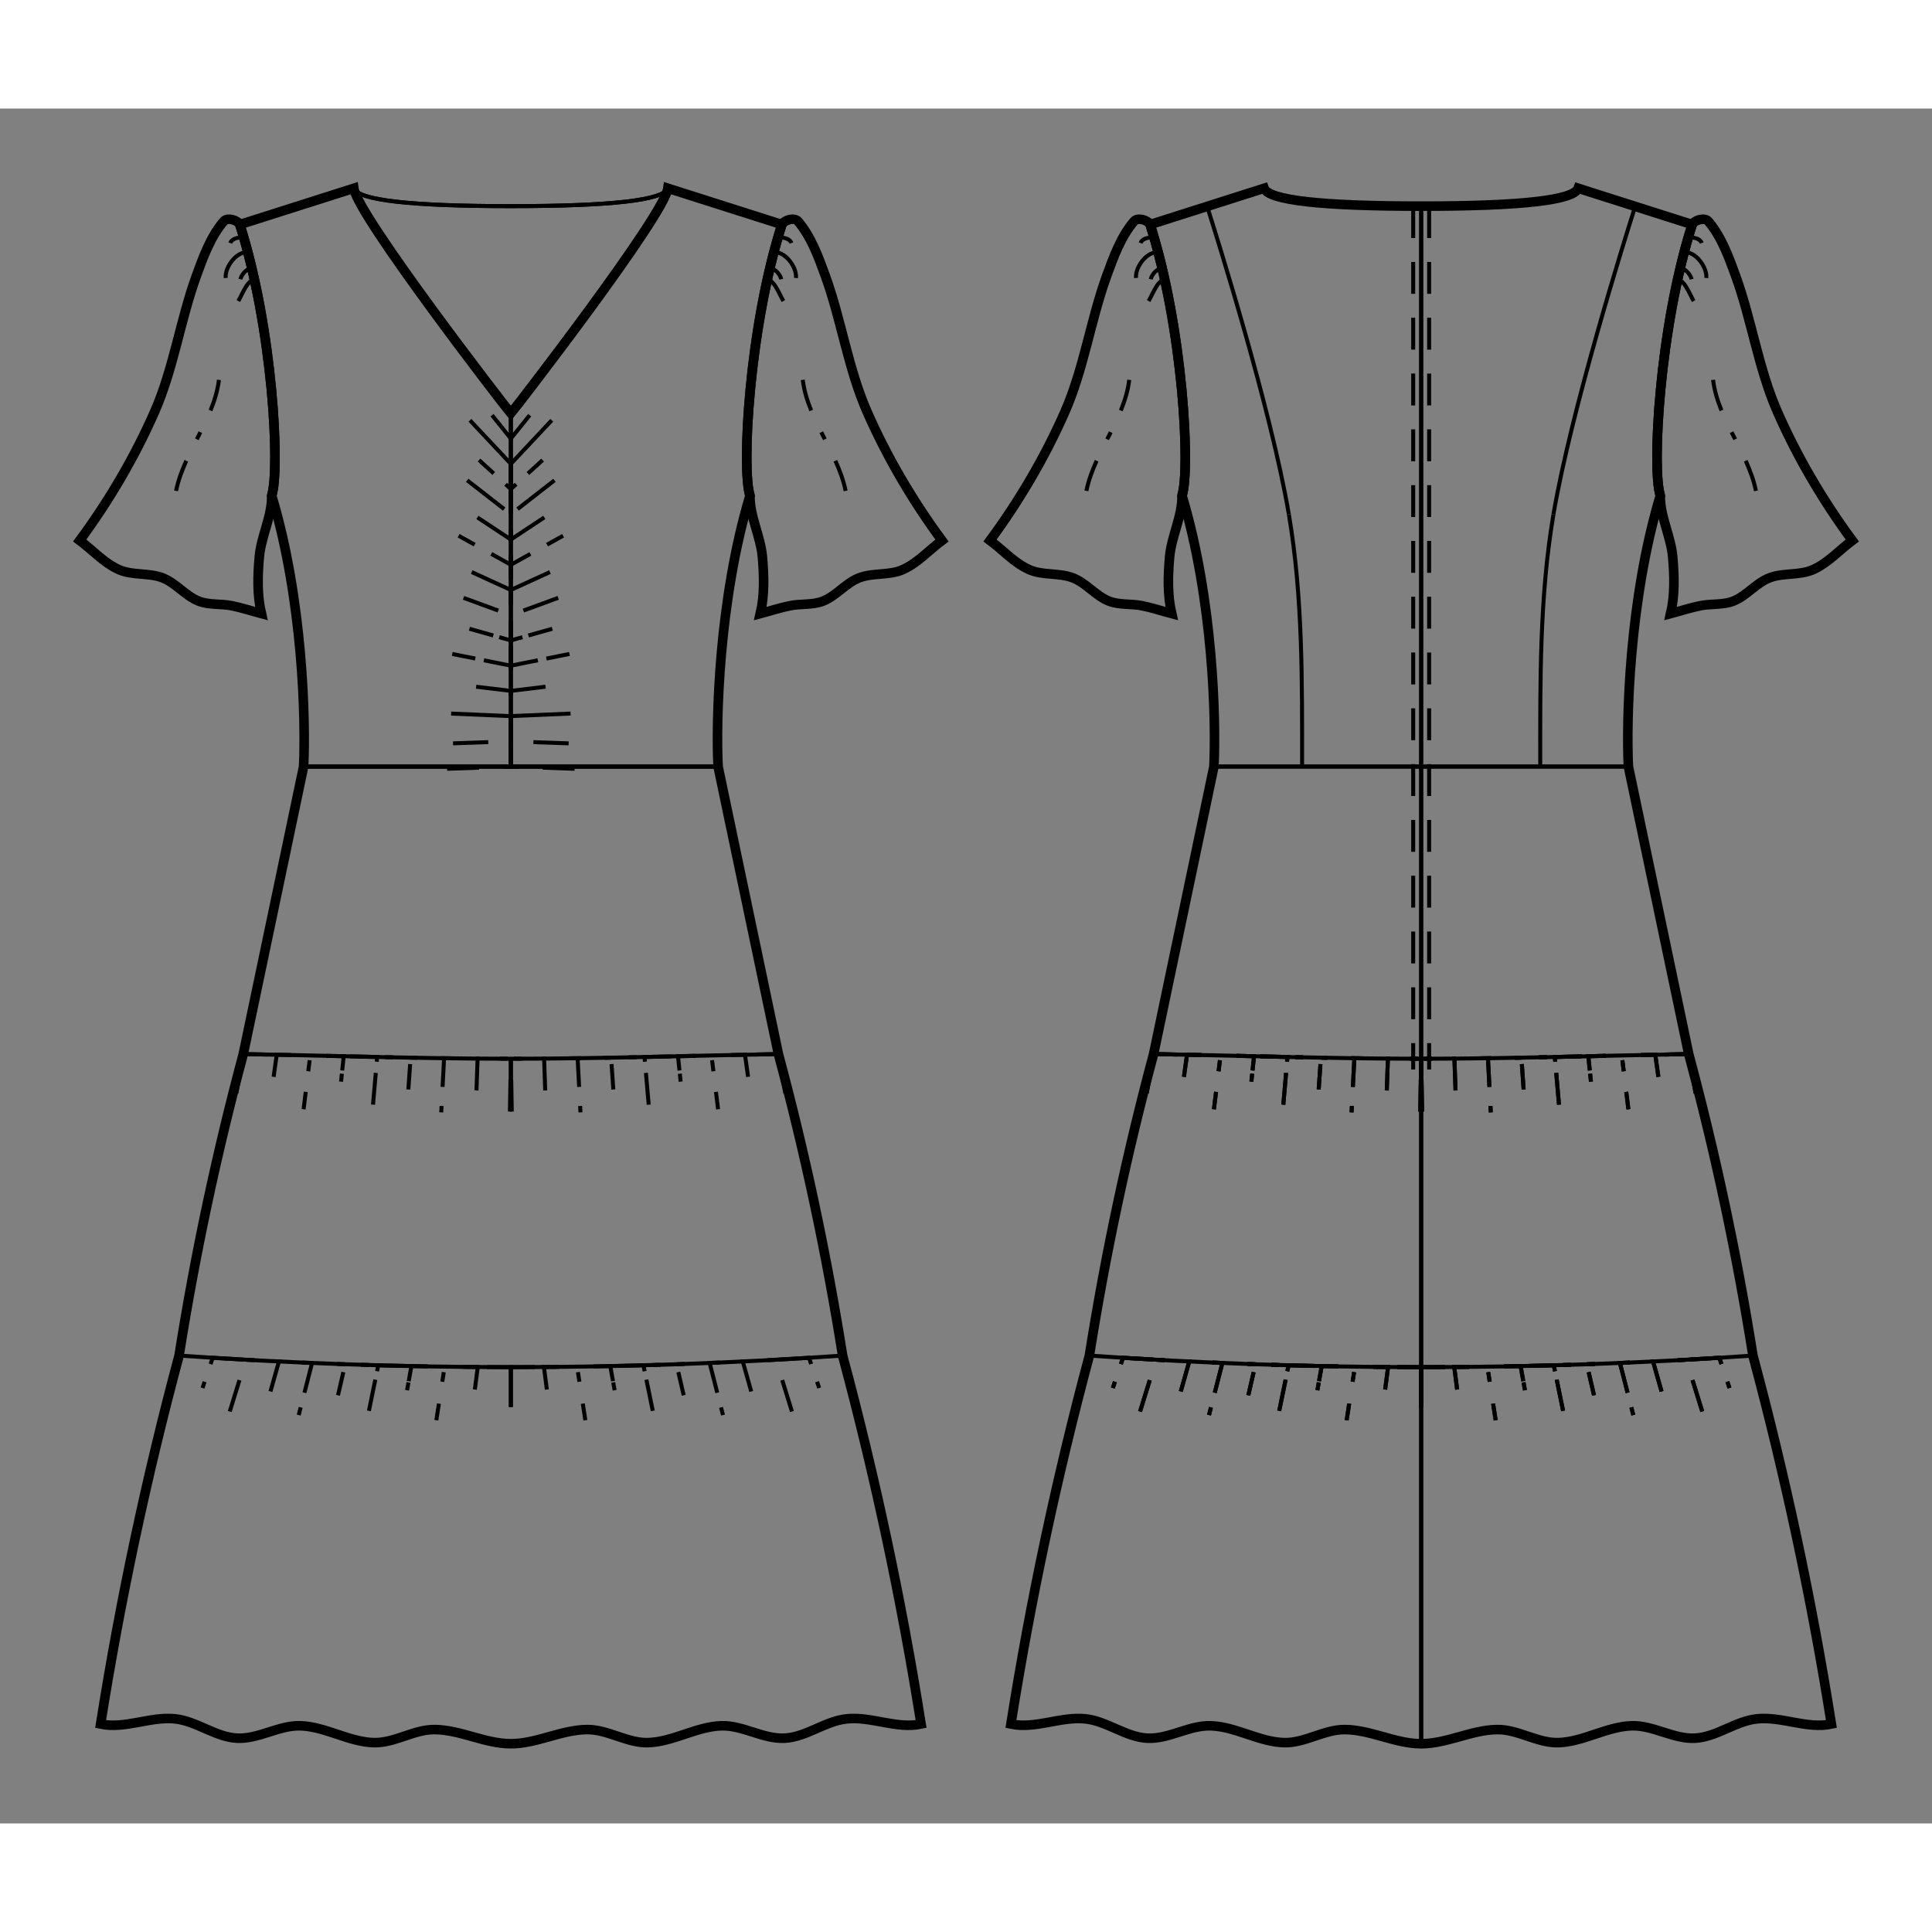 <svg id="mySVG" width="700" height="700" viewBox="-30.087, 12.45, 242.374, 215.137" version="1.1" xmlns="http://www.w3.org/2000/svg" xmlns:xlink="http://www.w3.org/1999/xlink" style="overflow: hidden; position: relative;"><rect x="-30.087" y="12.45" width="242.374" height="215.137" fill="#808080" stroke="none"/><defs><mask id="myMask" x="0" y="0" width="700" height="700" ><rect x="-1000" y="-1000" width="2000" height="2000" fill="white"/><path d="M 34 217.586 C 30.755 217.586 27.674 215.835 24.429 215.809 C 21.828 215.788 19.402 217.523 16.803 217.45 C 13.658 217.361 10.749 215.438 7.605 215.336 C 4.896 215.247 2.329 217.039 -0.377 216.889 C -3.081 216.739 -5.437 214.742 -8.131 214.463 C -11.234 214.14 -14.415 215.765 -17.466 215.116 C -14.996 199.556 -11.704 184.105 -7.621 168.889 C -5.6 156.159 -2.909 143.517 0.432 131.067 L 8 95 C 8.285 89.301 7.937 74.116 4 61 C 5.07 57.748 4.152 40.049 0 27 L 14.3 22.45 C 14.758 25.863 33.264 49.812 34 50.693 C 34.736 49.812 53.242 25.863 53.7 22.45 L 68 27 C 63.848 40.049 62.93 57.748 64 61 C 60.063 74.116 59.715 89.301 60 95 L 67.568 131.067 C 70.909 143.517 73.6 156.159 75.621 168.889 C 79.704 184.105 82.996 199.556 85.466 215.116 C 82.415 215.765 79.234 214.14 76.131 214.463 C 73.437 214.742 71.081 216.739 68.377 216.889 C 65.671 217.039 63.104 215.247 60.395 215.336 C 57.251 215.438 54.342 217.361 51.197 217.45 C 48.598 217.523 46.172 215.788 43.571 215.809 C 40.326 215.835 37.245 217.586 34 217.586" stroke="black" stroke-width="1.2" fill-opacity="1" fill="black" transform=""/><path d="M 148.201 24.693 Q 167.084 24.693 167.901 22.45 L 182.201 27 C 178.049 40.049 177.13 57.748 178.201 61 C 174.263 74.116 173.916 89.301 174.201 95 L 181.769 131.067 C 185.109 143.517 187.801 156.159 189.822 168.889 C 193.905 184.105 197.196 199.556 199.666 215.116 C 196.616 215.765 193.434 214.14 190.332 214.463 C 187.638 214.742 185.282 216.739 182.578 216.889 C 179.871 217.039 177.305 215.247 174.595 215.336 C 171.451 215.438 168.543 217.361 165.398 217.45 C 162.799 217.523 160.372 215.788 157.772 215.809 C 154.527 215.835 151.446 217.586 148.201 217.586 C 144.956 217.586 141.874 215.835 138.629 215.809 C 136.029 215.788 133.602 217.523 131.003 217.45 C 127.859 217.361 124.95 215.438 121.806 215.336 C 119.096 215.247 116.53 217.039 113.823 216.889 C 111.119 216.739 108.763 214.742 106.069 214.463 C 102.967 214.14 99.786 215.765 96.735 215.116 C 99.205 199.556 102.497 184.105 106.579 168.889 C 108.6 156.159 111.292 143.517 114.633 131.067 L 122.201 95 C 122.485 89.301 122.138 74.116 118.201 61 C 119.271 57.748 118.353 40.049 114.201 27 L 128.501 22.45 Q 129.317 24.693 148.201 24.693" stroke="black" stroke-width="1.2" fill-opacity="1" fill="black" transform=""/><path d="M 4 61 C 4.041 63.62 2.67 66.095 2.442 68.705 C 2.236 71.066 2.163 73.503 2.705 75.811 C 1.461 75.48 0.235 75.071 -1.027 74.819 C -2.401 74.544 -3.89 74.756 -5.189 74.232 C -6.837 73.567 -8.011 71.989 -9.663 71.337 C -11.407 70.648 -13.48 71.055 -15.189 70.284 C -17.045 69.448 -18.454 67.853 -20.087 66.637 C -16.405 61.64 -13.22 56.227 -10.716 50.547 C -8.309 45.089 -7.486 39.05 -5.453 33.442 C -4.583 31.045 -3.679 28.546 -2.032 26.6 C -1.586 26.073 -0.335 26.397 0 27 C 4.152 40.049 5.07 57.748 4 61" stroke="black" stroke-width="1.2" fill-opacity="1" fill="black" transform=""/><path d="M 118.201 61 C 118.241 63.62 116.871 66.095 116.643 68.705 C 116.436 71.066 116.364 73.503 116.906 75.811 C 115.662 75.48 114.436 75.071 113.174 74.819 C 111.8 74.544 110.311 74.756 109.011 74.232 C 107.364 73.567 106.19 71.989 104.537 71.337 C 102.793 70.648 100.721 71.055 99.011 70.284 C 97.156 69.448 95.746 67.853 94.114 66.637 C 97.795 61.64 100.981 56.227 103.485 50.547 C 105.891 45.089 106.714 39.05 108.748 33.442 C 109.617 31.045 110.522 28.546 112.169 26.6 C 112.615 26.073 113.866 26.397 114.201 27 C 118.353 40.049 119.271 57.748 118.201 61" stroke="black" stroke-width="1.2" fill-opacity="1" fill="black" transform=""/><path d="M 64 61 C 62.93 57.748 63.848 40.049 68 27 C 68.335 26.397 69.586 26.073 70.032 26.6 C 71.679 28.546 72.583 31.045 73.453 33.442 C 75.486 39.05 76.309 45.089 78.716 50.547 C 81.22 56.227 84.405 61.64 88.087 66.637 C 86.454 67.853 85.045 69.448 83.189 70.284 C 81.48 71.055 79.407 70.648 77.663 71.337 C 76.011 71.989 74.837 73.567 73.189 74.232 C 71.89 74.756 70.401 74.544 69.027 74.819 C 67.765 75.071 66.539 75.48 65.295 75.811 C 65.837 73.503 65.764 71.066 65.558 68.705 C 65.33 66.095 63.959 63.62 64 61" stroke="black" stroke-width="1.2" fill-opacity="1" fill="black" transform=""/><path d="M 178.201 61 C 177.13 57.748 178.049 40.049 182.201 27 C 182.536 26.397 183.786 26.073 184.232 26.6 C 185.88 28.546 186.784 31.045 187.653 33.442 C 189.687 39.05 190.51 45.089 192.916 50.547 C 195.42 56.227 198.606 61.64 202.287 66.637 C 200.655 67.853 199.246 69.448 197.39 70.284 C 195.681 71.055 193.608 70.648 191.864 71.337 C 190.212 71.989 189.037 73.567 187.39 74.232 C 186.09 74.756 184.602 74.544 183.227 74.819 C 181.965 75.071 180.739 75.48 179.495 75.811 C 180.037 73.503 179.965 71.066 179.759 68.705 C 179.53 66.095 178.16 63.62 178.201 61" stroke="black" stroke-width="1.2" fill-opacity="1" fill="black" transform=""/></mask></defs><rect x="-1000" y="-1000" width="2000" height="2000" fill="white" mask="url(#myMask)"></rect><path d="M 34 217.586 C 30.755 217.586 27.674 215.835 24.429 215.809 C 21.828 215.788 19.402 217.523 16.803 217.45 C 13.658 217.361 10.749 215.438 7.605 215.336 C 4.896 215.247 2.329 217.039 -0.377 216.889 C -3.081 216.739 -5.437 214.742 -8.131 214.463 C -11.234 214.14 -14.415 215.765 -17.466 215.116 C -14.996 199.556 -11.704 184.105 -7.621 168.889 C -5.6 156.159 -2.909 143.517 0.432 131.067 L 8 95 C 8.285 89.301 7.937 74.116 4 61 C 5.07 57.748 4.152 40.049 0 27 L 14.3 22.45 C 14.758 25.863 33.264 49.812 34 50.693 C 34.736 49.812 53.242 25.863 53.7 22.45 L 68 27 C 63.848 40.049 62.93 57.748 64 61 C 60.063 74.116 59.715 89.301 60 95 L 67.568 131.067 C 70.909 143.517 73.6 156.159 75.621 168.889 C 79.704 184.105 82.996 199.556 85.466 215.116 C 82.415 215.765 79.234 214.14 76.131 214.463 C 73.437 214.742 71.081 216.739 68.377 216.889 C 65.671 217.039 63.104 215.247 60.395 215.336 C 57.251 215.438 54.342 217.361 51.197 217.45 C 48.598 217.523 46.172 215.788 43.571 215.809 C 40.326 215.835 37.245 217.586 34 217.586" stroke="black" stroke-width="1.2" fill-opacity="0" fill="white" transform=""/><path d="M 14.3 22.45 Q 15.117 24.693 34 24.693" stroke="#000" stroke-width="0.5" fill-opacity="0" fill="white" transform=""/><path d="M 0.432 131.067 C 11.621 131.263 22.809 131.653 34 131.653" stroke="#000" stroke-width="0.5" fill-opacity="0" fill="white" transform=""/><path d="M 34 95 L 8 95" stroke="#000" stroke-width="0.5" fill-opacity="0" fill="white" transform=""/><path d="M 34 95 L 8 95" stroke="#000" stroke-width="0.5" fill-opacity="0" fill="white" transform=""/><path d="M 34 95 L 8 95" stroke="#000" stroke-width="0.5" fill-opacity="0" fill="white" transform=""/><path d="M 0.432 131.067 L -0.61 136.976 L 0.432 131.067 L 4.628 131.149 L 4.071 135.11 L 4.628 131.149 L 8.83 131.241 L 8.001 137.991 L 8.83 131.241 L 13.033 131.339 L 12.615 135.317 L 13.033 131.339 L 17.23 131.434 L 16.637 138.208 L 17.23 131.434 L 21.422 131.52 L 21.143 135.51 L 21.422 131.52 L 25.623 131.589 L 25.267 138.38 L 25.623 131.589 L 29.828 131.636 L 29.688 135.634 L 29.828 131.636 L 33.998 131.653 L 33.879 138.452 L 33.998 131.653 L 33.999 131.653 L 33.999 135.653 L 33.999 131.653" stroke-dasharray="4, 3, 1, 3" stroke="#000" stroke-width="0.5" fill-opacity="0" fill="white" transform=""/><path d="M 34 170.343 Q 13.164 170.343 -7.621 168.889" stroke="#000" stroke-width="0.5" fill-opacity="0" fill="white" transform=""/><path d="M 34 170.343 L 34 176.343 L 34 170.343 L 29.85 170.328 L 29.334 174.295 L 29.85 170.328 L 25.692 170.285 L 24.652 177.005 L 25.692 170.285 L 21.525 170.212 L 20.816 174.149 L 21.525 170.212 L 17.366 170.111 L 15.999 176.772 L 17.366 170.111 L 13.215 169.981 L 12.315 173.878 L 13.215 169.981 L 9.062 169.821 L 7.371 176.408 L 9.062 169.821 L 4.906 169.633 L 3.817 173.482 L 4.906 169.633 L 0.746 169.415 L -1.265 175.911 L 0.746 169.415 L -3.406 169.169 L -4.681 172.96 L -3.406 169.169" stroke-dasharray="4, 3, 1, 3" stroke="#000" stroke-width="0.5" fill-opacity="0" fill="white" transform=""/><path d="M 34 50.693 L 34 95" stroke="#000" stroke-width="0.5" fill-opacity="0" fill="white" transform=""/><path d="M 26.005 95.279 L 34 95 L 34 91.835 L 25.46 92.133 L 34 91.835 L 34 88.67 L 26.507 88.351 L 34 88.67 L 34 85.506 L 28.639 84.86 L 34 85.506 L 34 82.341 L 26.646 80.87 L 34 82.341 L 34 79.176 L 28.802 77.711 L 34 79.176 L 34 76.011 L 26.96 73.424 L 34 76.011 L 34 72.846 L 29.091 70.597 L 34 72.846 L 34 69.681 L 27.444 66.04 L 34 69.681 L 34 66.517 L 29.496 63.537 L 34 66.517 L 34 63.352 L 28.083 58.743 L 34 63.352 L 34 60.187 L 30.01 56.549 L 34 60.187 L 34 57.022 L 28.865 51.556 L 34 57.022 L 34 53.857 L 30.619 49.647" stroke-dasharray="4, 3" stroke="#000" stroke-width="0.5" fill-opacity="0" fill="white" transform=""/><path d="M 53.7 22.45 Q 52.883 24.693 34 24.693" stroke="#000" stroke-width="0.5" fill-opacity="0" fill="white" transform=""/><path d="M 14.3 22.45 Q 15.117 24.693 34 24.693" stroke="#000" stroke-width="0.5" fill-opacity="0" fill="white" transform=""/><path d="M 53.7 22.45 Q 52.883 24.693 34 24.693" stroke="#000" stroke-width="0.5" fill-opacity="0" fill="white" transform=""/><path d="M 67.568 131.067 C 56.379 131.263 45.191 131.653 34 131.653" stroke="#000" stroke-width="0.5" fill-opacity="0" fill="white" transform=""/><path d="M 34 95 L 60 95" stroke="#000" stroke-width="0.5" fill-opacity="0" fill="white" transform=""/><path d="M 34 95 L 60 95" stroke="#000" stroke-width="0.5" fill-opacity="0" fill="white" transform=""/><path d="M 34 95 L 60 95" stroke="#000" stroke-width="0.5" fill-opacity="0" fill="white" transform=""/><path d="M 67.568 131.067 L 68.61 136.976 L 67.568 131.067 L 63.372 131.149 L 63.929 135.11 L 63.372 131.149 L 59.17 131.241 L 59.999 137.991 L 59.17 131.241 L 54.967 131.339 L 55.385 135.317 L 54.967 131.339 L 50.77 131.434 L 51.363 138.208 L 50.77 131.434 L 46.578 131.52 L 46.857 135.51 L 46.578 131.52 L 42.377 131.589 L 42.733 138.38 L 42.377 131.589 L 38.172 131.636 L 38.312 135.634 L 38.172 131.636 L 34.002 131.653 L 34.121 138.452 L 34.002 131.653 L 34.001 131.653 L 34.001 135.653 L 34.001 131.653" stroke-dasharray="4, 3, 1, 3" stroke="#000" stroke-width="0.5" fill-opacity="0" fill="white" transform=""/><path d="M 34 170.343 Q 54.836 170.343 75.621 168.889" stroke="#000" stroke-width="0.5" fill-opacity="0" fill="white" transform=""/><path d="M 34 170.343 L 34 176.343 L 34 170.343 L 38.15 170.328 L 38.666 174.295 L 38.15 170.328 L 42.308 170.285 L 43.348 177.005 L 42.308 170.285 L 46.475 170.212 L 47.184 174.149 L 46.475 170.212 L 50.634 170.111 L 52.001 176.772 L 50.634 170.111 L 54.785 169.981 L 55.685 173.878 L 54.785 169.981 L 58.938 169.821 L 60.629 176.408 L 58.938 169.821 L 63.094 169.633 L 64.183 173.482 L 63.094 169.633 L 67.254 169.415 L 69.265 175.911 L 67.254 169.415 L 71.406 169.169 L 72.681 172.96 L 71.406 169.169" stroke-dasharray="4, 3, 1, 3" stroke="#000" stroke-width="0.5" fill-opacity="0" fill="white" transform=""/><path d="M 34 50.693 L 34 95" stroke="#000" stroke-width="0.5" fill-opacity="0" fill="white" transform=""/><path d="M 41.995 95.279 L 34 95 L 34 91.835 L 42.54 92.133 L 34 91.835 L 34 88.67 L 41.493 88.351 L 34 88.67 L 34 85.506 L 39.361 84.86 L 34 85.506 L 34 82.341 L 41.354 80.87 L 34 82.341 L 34 79.176 L 39.198 77.711 L 34 79.176 L 34 76.011 L 41.04 73.424 L 34 76.011 L 34 72.846 L 38.909 70.597 L 34 72.846 L 34 69.681 L 40.556 66.04 L 34 69.681 L 34 66.517 L 38.504 63.537 L 34 66.517 L 34 63.352 L 39.917 58.743 L 34 63.352 L 34 60.187 L 37.99 56.549 L 34 60.187 L 34 57.022 L 39.135 51.556 L 34 57.022 L 34 53.857 L 37.381 49.647" stroke-dasharray="4, 3" stroke="#000" stroke-width="0.5" fill-opacity="0" fill="white" transform=""/><path d="M 148.201 24.693 Q 167.084 24.693 167.901 22.45 L 182.201 27 C 178.049 40.049 177.13 57.748 178.201 61 C 174.263 74.116 173.916 89.301 174.201 95 L 181.769 131.067 C 185.109 143.517 187.801 156.159 189.822 168.889 C 193.905 184.105 197.196 199.556 199.666 215.116 C 196.616 215.765 193.434 214.14 190.332 214.463 C 187.638 214.742 185.282 216.739 182.578 216.889 C 179.871 217.039 177.305 215.247 174.595 215.336 C 171.451 215.438 168.543 217.361 165.398 217.45 C 162.799 217.523 160.372 215.788 157.772 215.809 C 154.527 215.835 151.446 217.586 148.201 217.586 C 144.956 217.586 141.874 215.835 138.629 215.809 C 136.029 215.788 133.602 217.523 131.003 217.45 C 127.859 217.361 124.95 215.438 121.806 215.336 C 119.096 215.247 116.53 217.039 113.823 216.889 C 111.119 216.739 108.763 214.742 106.069 214.463 C 102.967 214.14 99.786 215.765 96.735 215.116 C 99.205 199.556 102.497 184.105 106.579 168.889 C 108.6 156.159 111.292 143.517 114.633 131.067 L 122.201 95 C 122.485 89.301 122.138 74.116 118.201 61 C 119.271 57.748 118.353 40.049 114.201 27 L 128.501 22.45 Q 129.317 24.693 148.201 24.693" stroke="black" stroke-width="1.2" fill-opacity="0" fill="white" transform=""/><path d="M 114.633 131.067 C 125.822 131.263 137.01 131.653 148.201 131.653" stroke="#000" stroke-width="0.5" fill-opacity="0" fill="white" transform=""/><path d="M 148.201 95 L 122.201 95" stroke="#000" stroke-width="0.5" fill-opacity="0" fill="white" transform=""/><path d="M 114.633 131.067 L 113.591 136.976 L 114.633 131.067 L 118.828 131.149 L 118.272 135.11 L 118.828 131.149 L 123.03 131.241 L 122.202 137.991 L 123.03 131.241 L 127.233 131.339 L 126.815 135.317 L 127.233 131.339 L 131.431 131.434 L 130.838 138.208 L 131.431 131.434 L 135.623 131.52 L 135.344 135.51 L 135.623 131.52 L 139.823 131.589 L 139.468 138.38 L 139.823 131.589 L 144.028 131.636 L 143.889 135.634 L 144.028 131.636 L 148.199 131.653 L 148.08 138.452 L 148.199 131.653 L 148.2 131.653 L 148.2 135.653 L 148.2 131.653" stroke-dasharray="4, 3, 1, 3" stroke="#000" stroke-width="0.5" fill-opacity="0" fill="white" transform=""/><path d="M 148.201 170.343 L 148.201 176.343 L 148.201 170.343 L 144.05 170.328 L 143.535 174.295 L 144.05 170.328 L 139.893 170.285 L 138.853 177.005 L 139.893 170.285 L 135.725 170.212 L 135.017 174.149 L 135.725 170.212 L 131.567 170.111 L 130.199 176.772 L 131.567 170.111 L 127.416 169.981 L 126.516 173.878 L 127.416 169.981 L 123.263 169.821 L 121.572 176.408 L 123.263 169.821 L 119.107 169.633 L 118.018 173.482 L 119.107 169.633 L 114.946 169.415 L 112.935 175.911 L 114.946 169.415 L 110.795 169.169 L 109.52 172.96 L 110.795 169.169" stroke-dasharray="4, 3, 1, 3" stroke="#000" stroke-width="0.5" fill-opacity="0" fill="white" transform=""/><path d="M 148.201 95 L 122.201 95" stroke="#000" stroke-width="0.5" fill-opacity="0" fill="white" transform=""/><path d="M 148.201 170.343 Q 127.365 170.343 106.579 168.889" stroke="#000" stroke-width="0.5" fill-opacity="0" fill="white" transform=""/><path d="M 148.201 170.343 L 148.201 176.343 L 148.201 170.343 L 144.05 170.328 L 143.535 174.295 L 144.05 170.328 L 139.893 170.285 L 138.853 177.005 L 139.893 170.285 L 135.725 170.212 L 135.017 174.149 L 135.725 170.212 L 131.567 170.111 L 130.199 176.772 L 131.567 170.111 L 127.416 169.981 L 126.516 173.878 L 127.416 169.981 L 123.263 169.821 L 121.572 176.408 L 123.263 169.821 L 119.107 169.633 L 118.018 173.482 L 119.107 169.633 L 114.946 169.415 L 112.935 175.911 L 114.946 169.415 L 110.795 169.169 L 109.52 172.96 L 110.795 169.169" stroke-dasharray="4, 3, 1, 3" stroke="#000" stroke-width="0.5" fill-opacity="0" fill="white" transform=""/><path d="M 114.633 131.067 L 113.591 136.976 L 114.633 131.067 L 118.828 131.149 L 118.272 135.11 L 118.828 131.149 L 123.03 131.241 L 122.202 137.991 L 123.03 131.241 L 127.233 131.339 L 126.815 135.317 L 127.233 131.339 L 131.431 131.434 L 130.838 138.208 L 131.431 131.434 L 135.623 131.52 L 135.344 135.51 L 135.623 131.52 L 139.823 131.589 L 139.468 138.38 L 139.823 131.589 L 144.028 131.636 L 143.889 135.634 L 144.028 131.636 L 148.199 131.653 L 148.08 138.452 L 148.199 131.653 L 148.2 131.653 L 148.2 135.653 L 148.2 131.653" stroke-dasharray="4, 3, 1, 3" stroke="#000" stroke-width="0.5" fill-opacity="0" fill="white" transform=""/><path d="M 121.351 24.725 C 122.563 28.534 129.377 50.226 131.604 63.363" stroke="#000" stroke-width="0.5" fill-opacity="0" fill="white" transform=""/><path d="M 131.604 63.363 C 133.369 73.775 133.262 84.44 133.262 95" stroke="#000" stroke-width="0.5" fill-opacity="0" fill="white" transform=""/><path d="M 148.201 24.693 L 148.201 217.586" stroke="#000" stroke-width="0.5" fill-opacity="0" fill="white" transform=""/><path d="M 149.201 24.693 L 149.201 25.693 L 149.201 26.693 L 149.201 27.693 L 149.201 28.693 L 149.201 29.693 L 149.201 30.693 L 149.201 31.693 L 149.201 32.693 L 149.201 33.693 L 149.201 34.693 L 149.201 35.693 L 149.201 36.693 L 149.201 37.693 L 149.201 38.693 L 149.201 39.693 L 149.201 40.693 L 149.201 41.693 L 149.201 42.693 L 149.201 43.693 L 149.201 44.693 L 149.201 45.693 L 149.201 46.693 L 149.201 47.693 L 149.201 48.693 L 149.201 49.693 L 149.201 50.693 L 149.201 51.693 L 149.201 52.693 L 149.201 53.693 L 149.201 54.693 L 149.201 55.693 L 149.201 56.693 L 149.201 57.693 L 149.201 58.693 L 149.201 59.693 L 149.201 60.693 L 149.201 61.693 L 149.201 62.693 L 149.201 63.693 L 149.201 64.693 L 149.201 65.693 L 149.201 66.693 L 149.201 67.693 L 149.201 68.693 L 149.201 69.693 L 149.201 70.693 L 149.201 71.693 L 149.201 72.693 L 149.201 73.693 L 149.201 74.693 L 149.201 75.693 L 149.201 76.693 L 149.201 77.693 L 149.201 78.693 L 149.201 79.693 L 149.201 80.693 L 149.201 81.693 L 149.201 82.693 L 149.201 83.693 L 149.201 84.693 L 149.201 85.693 L 149.201 86.693 L 149.201 87.693 L 149.201 88.693 L 149.201 89.693 L 149.201 90.693 L 149.201 91.693 L 149.201 92.693 L 149.201 93.693 L 149.201 94.693 L 149.201 95.693 L 149.201 96.693 L 149.201 97.693 L 149.201 98.693 L 149.201 99.693 L 149.201 100.693 L 149.201 101.693 L 149.201 102.693 L 149.201 103.693 L 149.201 104.693 L 149.201 105.693 L 149.201 106.693 L 149.201 107.693 L 149.201 108.693 L 149.201 109.693 L 149.201 110.693 L 149.201 111.693 L 149.201 112.693 L 149.201 113.693 L 149.201 114.693 L 149.201 115.693 L 149.201 116.693 L 149.201 117.693 L 149.201 118.693 L 149.201 119.693 L 149.201 120.693 L 149.201 121.693 L 149.201 122.693 L 149.201 123.693 L 149.201 124.693 L 149.201 125.693 L 149.201 126.693 L 149.201 127.693 L 149.201 128.693 L 149.201 129.693 L 149.201 130.693 L 149.201 131.693 L 149.201 132.693 L 149.201 133" stroke-dasharray="4, 3" stroke="#000" stroke-width="0.5" fill-opacity="0" fill="white" transform=""/><path d="M 148.201 95 L 174.201 95" stroke="#000" stroke-width="0.5" fill-opacity="0" fill="white" transform=""/><path d="M 181.769 131.067 L 182.811 136.976 L 181.769 131.067 L 177.573 131.149 L 178.129 135.11 L 177.573 131.149 L 173.371 131.241 L 174.199 137.991 L 173.371 131.241 L 169.168 131.339 L 169.586 135.317 L 169.168 131.339 L 164.971 131.434 L 165.563 138.208 L 164.971 131.434 L 160.778 131.52 L 161.057 135.51 L 160.778 131.52 L 156.578 131.589 L 156.934 138.38 L 156.578 131.589 L 152.373 131.636 L 152.513 135.634 L 152.373 131.636 L 148.203 131.653 L 148.321 138.452 L 148.203 131.653 L 148.202 131.653 L 148.202 135.653 L 148.202 131.653" stroke-dasharray="4, 3, 1, 3" stroke="#000" stroke-width="0.5" fill-opacity="0" fill="white" transform=""/><path d="M 148.201 170.343 L 148.201 176.343 L 148.201 170.343 L 152.351 170.328 L 152.866 174.295 L 152.351 170.328 L 156.508 170.285 L 157.549 177.005 L 156.508 170.285 L 160.676 170.212 L 161.384 174.149 L 160.676 170.212 L 164.835 170.111 L 166.202 176.772 L 164.835 170.111 L 168.985 169.981 L 169.885 173.878 L 168.985 169.981 L 173.138 169.821 L 174.83 176.408 L 173.138 169.821 L 177.295 169.633 L 178.384 173.482 L 177.295 169.633 L 181.455 169.415 L 183.466 175.911 L 181.455 169.415 L 185.606 169.169 L 186.881 172.96 L 185.606 169.169" stroke-dasharray="4, 3, 1, 3" stroke="#000" stroke-width="0.5" fill-opacity="0" fill="white" transform=""/><path d="M 148.201 95 L 174.201 95" stroke="#000" stroke-width="0.5" fill-opacity="0" fill="white" transform=""/><path d="M 148.201 170.343 Q 169.037 170.343 189.822 168.889" stroke="#000" stroke-width="0.5" fill-opacity="0" fill="white" transform=""/><path d="M 148.201 170.343 L 148.201 176.343 L 148.201 170.343 L 152.351 170.328 L 152.866 174.295 L 152.351 170.328 L 156.508 170.285 L 157.549 177.005 L 156.508 170.285 L 160.676 170.212 L 161.384 174.149 L 160.676 170.212 L 164.835 170.111 L 166.202 176.772 L 164.835 170.111 L 168.985 169.981 L 169.885 173.878 L 168.985 169.981 L 173.138 169.821 L 174.83 176.408 L 173.138 169.821 L 177.295 169.633 L 178.384 173.482 L 177.295 169.633 L 181.455 169.415 L 183.466 175.911 L 181.455 169.415 L 185.606 169.169 L 186.881 172.96 L 185.606 169.169" stroke-dasharray="4, 3, 1, 3" stroke="#000" stroke-width="0.5" fill-opacity="0" fill="white" transform=""/><path d="M 181.769 131.067 L 182.811 136.976 L 181.769 131.067 L 177.573 131.149 L 178.129 135.11 L 177.573 131.149 L 173.371 131.241 L 174.199 137.991 L 173.371 131.241 L 169.168 131.339 L 169.586 135.317 L 169.168 131.339 L 164.971 131.434 L 165.563 138.208 L 164.971 131.434 L 160.778 131.52 L 161.057 135.51 L 160.778 131.52 L 156.578 131.589 L 156.934 138.38 L 156.578 131.589 L 152.373 131.636 L 152.513 135.634 L 152.373 131.636 L 148.203 131.653 L 148.321 138.452 L 148.203 131.653 L 148.202 131.653 L 148.202 135.653 L 148.202 131.653" stroke-dasharray="4, 3, 1, 3" stroke="#000" stroke-width="0.5" fill-opacity="0" fill="white" transform=""/><path d="M 175.051 24.725 C 173.839 28.534 167.024 50.226 164.797 63.363" stroke="#000" stroke-width="0.5" fill-opacity="0" fill="white" transform=""/><path d="M 164.797 63.363 C 163.032 73.775 163.139 84.44 163.139 95" stroke="#000" stroke-width="0.5" fill-opacity="0" fill="white" transform=""/><path d="M 148.201 24.693 L 148.201 217.586" stroke="#000" stroke-width="0.5" fill-opacity="0" fill="white" transform=""/><path d="M 147.201 24.693 L 147.201 25.693 L 147.201 26.693 L 147.201 27.693 L 147.201 28.693 L 147.201 29.693 L 147.201 30.693 L 147.201 31.693 L 147.201 32.693 L 147.201 33.693 L 147.201 34.693 L 147.201 35.693 L 147.201 36.693 L 147.201 37.693 L 147.201 38.693 L 147.201 39.693 L 147.201 40.693 L 147.201 41.693 L 147.201 42.693 L 147.201 43.693 L 147.201 44.693 L 147.201 45.693 L 147.201 46.693 L 147.201 47.693 L 147.201 48.693 L 147.201 49.693 L 147.201 50.693 L 147.201 51.693 L 147.201 52.693 L 147.201 53.693 L 147.201 54.693 L 147.201 55.693 L 147.201 56.693 L 147.201 57.693 L 147.201 58.693 L 147.201 59.693 L 147.201 60.693 L 147.201 61.693 L 147.201 62.693 L 147.201 63.693 L 147.201 64.693 L 147.201 65.693 L 147.201 66.693 L 147.201 67.693 L 147.201 68.693 L 147.201 69.693 L 147.201 70.693 L 147.201 71.693 L 147.201 72.693 L 147.201 73.693 L 147.201 74.693 L 147.201 75.693 L 147.201 76.693 L 147.201 77.693 L 147.201 78.693 L 147.201 79.693 L 147.201 80.693 L 147.201 81.693 L 147.201 82.693 L 147.201 83.693 L 147.201 84.693 L 147.201 85.693 L 147.201 86.693 L 147.201 87.693 L 147.201 88.693 L 147.201 89.693 L 147.201 90.693 L 147.201 91.693 L 147.201 92.693 L 147.201 93.693 L 147.201 94.693 L 147.201 95.693 L 147.201 96.693 L 147.201 97.693 L 147.201 98.693 L 147.201 99.693 L 147.201 100.693 L 147.201 101.693 L 147.201 102.693 L 147.201 103.693 L 147.201 104.693 L 147.201 105.693 L 147.201 106.693 L 147.201 107.693 L 147.201 108.693 L 147.201 109.693 L 147.201 110.693 L 147.201 111.693 L 147.201 112.693 L 147.201 113.693 L 147.201 114.693 L 147.201 115.693 L 147.201 116.693 L 147.201 117.693 L 147.201 118.693 L 147.201 119.693 L 147.201 120.693 L 147.201 121.693 L 147.201 122.693 L 147.201 123.693 L 147.201 124.693 L 147.201 125.693 L 147.201 126.693 L 147.201 127.693 L 147.201 128.693 L 147.201 129.693 L 147.201 130.693 L 147.201 131.693 L 147.201 132.693 L 147.201 133" stroke-dasharray="4, 3" stroke="#000" stroke-width="0.5" fill-opacity="0" fill="white" transform=""/><path d="M 181.769 131.067 C 170.579 131.263 159.392 131.653 148.201 131.653" stroke="#000" stroke-width="0.5" fill-opacity="0" fill="white" transform=""/><path d="M 4 61 C 4.041 63.62 2.67 66.095 2.442 68.705 C 2.236 71.066 2.163 73.503 2.705 75.811 C 1.461 75.48 0.235 75.071 -1.027 74.819 C -2.401 74.544 -3.89 74.756 -5.189 74.232 C -6.837 73.567 -8.011 71.989 -9.663 71.337 C -11.407 70.648 -13.48 71.055 -15.189 70.284 C -17.045 69.448 -18.454 67.853 -20.087 66.637 C -16.405 61.64 -13.22 56.227 -10.716 50.547 C -8.309 45.089 -7.486 39.05 -5.453 33.442 C -4.583 31.045 -3.679 28.546 -2.032 26.6 C -1.586 26.073 -0.335 26.397 0 27 C 4.152 40.049 5.07 57.748 4 61" stroke="black" stroke-width="1.2" fill-opacity="0" fill="white" transform=""/><path d="M 2.179 33.968 C 1.069 33.566 0.408 35.582 -0.189 36.6" stroke="#000" stroke-width="0.5" fill-opacity="0" fill="white" transform=""/><path d="M 0.781 28.755 C 0.154 28.472 -0.973 28.674 -1.204 29.322" stroke="#000" stroke-width="0.5" fill-opacity="0" fill="white" transform=""/><path d="M 1.633 32.585 C 1.017 32.316 0.221 33.206 0.072 33.861" stroke="#000" stroke-width="0.5" fill-opacity="0" fill="white" transform=""/><path d="M -2.623 46.485 C -3.246 51.744 -7.534 56.119 -8.155 61.379" stroke-dasharray="4, 3, 1, 3" stroke="#000" stroke-width="0.5" fill-opacity="0" fill="white" transform=""/><path d="M 1.126 30.547 C -0.246 30.151 -1.917 32.285 -1.768 33.705" stroke="#000" stroke-width="0.5" fill-opacity="0" fill="white" transform=""/><path d="M 8 95 C 8.285 89.301 7.937 74.116 4 61" stroke="#000" stroke-width="0.5" fill-opacity="0" fill="white" transform=""/><path d="M 14.3 22.45 L 0 27" stroke="#000" stroke-width="0.5" fill-opacity="0" fill="white" transform=""/><path d="M -8.717 173.052 C -8.358 171.662 -7.993 170.275 -7.621 168.889 C -5.6 156.159 -2.909 143.517 0.432 131.067" stroke="#000" stroke-width="0.5" fill-opacity="0" fill="white" transform=""/><path d="M 118.201 61 C 118.241 63.62 116.871 66.095 116.643 68.705 C 116.436 71.066 116.364 73.503 116.906 75.811 C 115.662 75.48 114.436 75.071 113.174 74.819 C 111.8 74.544 110.311 74.756 109.011 74.232 C 107.364 73.567 106.19 71.989 104.537 71.337 C 102.793 70.648 100.721 71.055 99.011 70.284 C 97.156 69.448 95.746 67.853 94.114 66.637 C 97.795 61.64 100.981 56.227 103.485 50.547 C 105.891 45.089 106.714 39.05 108.748 33.442 C 109.617 31.045 110.522 28.546 112.169 26.6 C 112.615 26.073 113.866 26.397 114.201 27 C 118.353 40.049 119.271 57.748 118.201 61" stroke="black" stroke-width="1.2" fill-opacity="0" fill="white" transform=""/><path d="M 111.578 46.485 C 110.954 51.744 106.667 56.119 106.046 61.379" stroke-dasharray="4, 3, 1, 3" stroke="#000" stroke-width="0.5" fill-opacity="0" fill="white" transform=""/><path d="M 115.327 30.547 C 113.955 30.151 112.284 32.285 112.432 33.705" stroke="#000" stroke-width="0.5" fill-opacity="0" fill="white" transform=""/><path d="M 116.38 33.968 C 115.27 33.566 114.608 35.582 114.011 36.6" stroke="#000" stroke-width="0.5" fill-opacity="0" fill="white" transform=""/><path d="M 114.982 28.755 C 114.355 28.472 113.228 28.674 112.996 29.322" stroke="#000" stroke-width="0.5" fill-opacity="0" fill="white" transform=""/><path d="M 115.833 32.585 C 115.217 32.316 114.422 33.206 114.273 33.861" stroke="#000" stroke-width="0.5" fill-opacity="0" fill="white" transform=""/><path d="M 64 61 C 62.93 57.748 63.848 40.049 68 27 C 68.335 26.397 69.586 26.073 70.032 26.6 C 71.679 28.546 72.583 31.045 73.453 33.442 C 75.486 39.05 76.309 45.089 78.716 50.547 C 81.22 56.227 84.405 61.64 88.087 66.637 C 86.454 67.853 85.045 69.448 83.189 70.284 C 81.48 71.055 79.407 70.648 77.663 71.337 C 76.011 71.989 74.837 73.567 73.189 74.232 C 71.89 74.756 70.401 74.544 69.027 74.819 C 67.765 75.071 66.539 75.48 65.295 75.811 C 65.837 73.503 65.764 71.066 65.558 68.705 C 65.33 66.095 63.959 63.62 64 61" stroke="black" stroke-width="1.2" fill-opacity="0" fill="white" transform=""/><path d="M 65.821 33.968 C 66.931 33.566 67.592 35.582 68.189 36.6" stroke="#000" stroke-width="0.5" fill-opacity="0" fill="white" transform=""/><path d="M 67.219 28.755 C 67.846 28.472 68.973 28.674 69.204 29.322" stroke="#000" stroke-width="0.5" fill-opacity="0" fill="white" transform=""/><path d="M 66.367 32.585 C 66.983 32.316 67.779 33.206 67.928 33.861" stroke="#000" stroke-width="0.5" fill-opacity="0" fill="white" transform=""/><path d="M 70.623 46.485 C 71.246 51.744 75.534 56.119 76.155 61.379" stroke-dasharray="4, 3, 1, 3" stroke="#000" stroke-width="0.5" fill-opacity="0" fill="white" transform=""/><path d="M 66.874 30.547 C 68.246 30.151 69.917 32.285 69.768 33.705" stroke="#000" stroke-width="0.5" fill-opacity="0" fill="white" transform=""/><path d="M 60 95 C 59.715 89.301 60.063 74.116 64 61" stroke="#000" stroke-width="0.5" fill-opacity="0" fill="white" transform=""/><path d="M 53.7 22.45 L 68 27" stroke="#000" stroke-width="0.5" fill-opacity="0" fill="white" transform=""/><path d="M 76.717 173.052 C 76.358 171.662 75.993 170.275 75.621 168.889 C 73.6 156.159 70.909 143.517 67.568 131.067" stroke="#000" stroke-width="0.5" fill-opacity="0" fill="white" transform=""/><path d="M 178.201 61 C 177.13 57.748 178.049 40.049 182.201 27 C 182.536 26.397 183.786 26.073 184.232 26.6 C 185.88 28.546 186.784 31.045 187.653 33.442 C 189.687 39.05 190.51 45.089 192.916 50.547 C 195.42 56.227 198.606 61.64 202.287 66.637 C 200.655 67.853 199.246 69.448 197.39 70.284 C 195.681 71.055 193.608 70.648 191.864 71.337 C 190.212 71.989 189.037 73.567 187.39 74.232 C 186.09 74.756 184.602 74.544 183.227 74.819 C 181.965 75.071 180.739 75.48 179.495 75.811 C 180.037 73.503 179.965 71.066 179.759 68.705 C 179.53 66.095 178.16 63.62 178.201 61" stroke="black" stroke-width="1.2" fill-opacity="0" fill="white" transform=""/><path d="M 184.823 46.485 C 185.447 51.744 189.735 56.119 190.355 61.379" stroke-dasharray="4, 3, 1, 3" stroke="#000" stroke-width="0.5" fill-opacity="0" fill="white" transform=""/><path d="M 181.074 30.547 C 182.446 30.151 184.117 32.285 183.969 33.705" stroke="#000" stroke-width="0.5" fill-opacity="0" fill="white" transform=""/><path d="M 180.022 33.968 C 181.131 33.566 181.793 35.582 182.39 36.6" stroke="#000" stroke-width="0.5" fill-opacity="0" fill="white" transform=""/><path d="M 181.419 28.755 C 182.047 28.472 183.174 28.674 183.405 29.322" stroke="#000" stroke-width="0.5" fill-opacity="0" fill="white" transform=""/><path d="M 180.568 32.585 C 181.184 32.316 181.979 33.206 182.128 33.861" stroke="#000" stroke-width="0.5" fill-opacity="0" fill="white" transform=""/></svg>